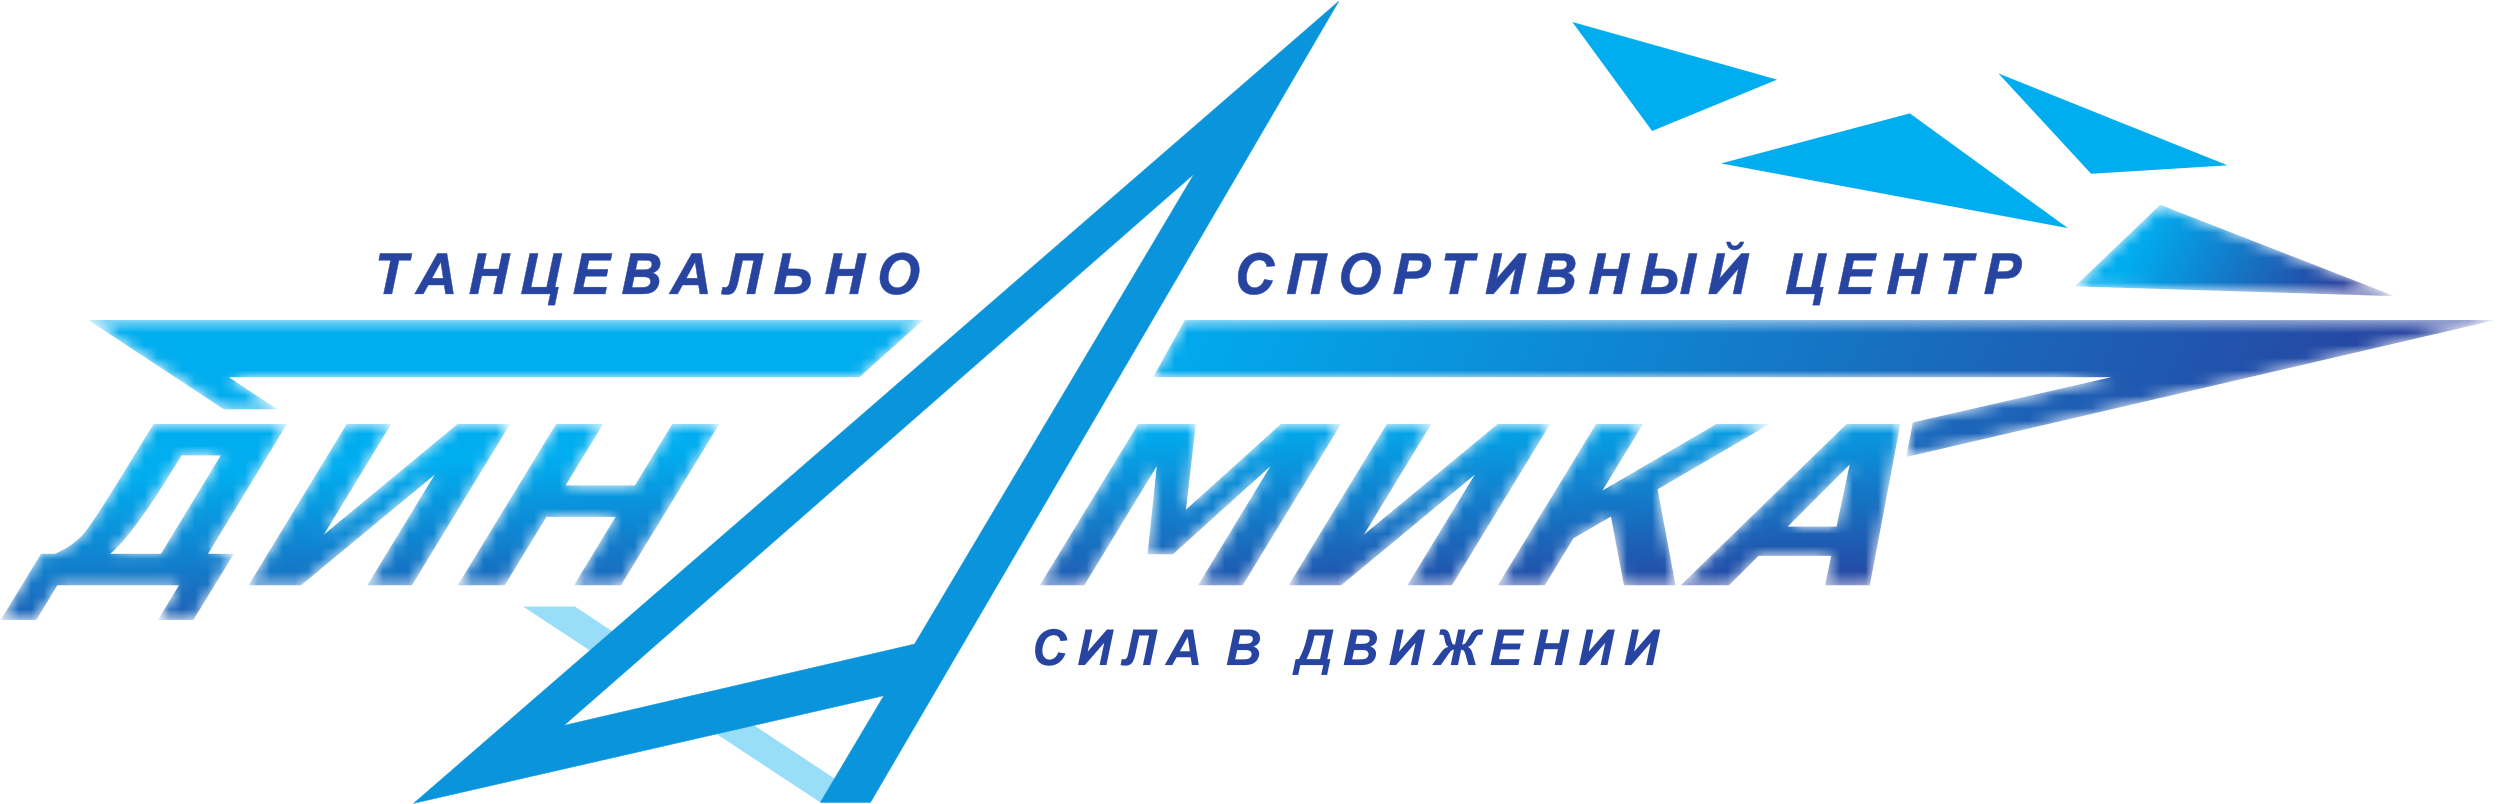 <?xml version="1.0" encoding="UTF-8"?> <svg xmlns="http://www.w3.org/2000/svg" width="199" height="64" viewBox="0 0 199 64" fill="none"><g clip-path="url(#clip0_179_925)"><path fill-rule="evenodd" clip-rule="evenodd" d="M45.76 48.28L51.418 52.029L49.661 53.567L41.639 48.28H45.76ZM56.108 55.138L69.287 63.872H65.297L53.102 55.835L56.108 55.138Z" fill="#99DEF9"></path><mask id="mask0_179_925" style="mask-type:luminance" maskUnits="userSpaceOnUse" x="7" y="25" width="192" height="12"><path d="M7.035 25.477H73.472L68.409 30.026H18.217L22.062 32.578H17.813L7.035 25.477ZM94.317 25.477H198.621L151.739 36.376L152.261 33.623L168.033 30.026H91.787L94.317 25.477Z" fill="white"></path></mask><g mask="url(#mask0_179_925)"><path d="M7.035 25.477H73.472L68.409 30.026H18.217L22.062 32.578H17.813L7.035 25.477ZM94.317 25.477H198.621L151.739 36.376L152.261 33.623L168.033 30.026H91.787L94.317 25.477Z" fill="url(#paint0_linear_179_925)"></path></g><path d="M84.23 51.925L84.816 52.014C84.702 52.331 84.53 52.573 84.301 52.741C84.073 52.909 83.804 52.993 83.497 52.993C83.151 52.993 82.881 52.889 82.687 52.679C82.492 52.47 82.394 52.167 82.394 51.77C82.394 51.447 82.46 51.153 82.59 50.885C82.721 50.617 82.902 50.412 83.134 50.27C83.365 50.129 83.617 50.057 83.889 50.057C84.196 50.057 84.443 50.14 84.632 50.304C84.822 50.469 84.932 50.692 84.966 50.976L84.408 51.03C84.377 50.865 84.318 50.746 84.23 50.671C84.142 50.597 84.026 50.56 83.879 50.56C83.719 50.56 83.57 50.608 83.43 50.707C83.291 50.805 83.18 50.959 83.097 51.168C83.014 51.376 82.972 51.584 82.972 51.793C82.972 52.02 83.026 52.196 83.134 52.32C83.242 52.444 83.378 52.506 83.538 52.506C83.689 52.506 83.826 52.457 83.951 52.359C84.076 52.261 84.169 52.116 84.23 51.925ZM86.409 50.109H86.95L86.582 51.865L88.115 50.109H88.658L88.072 52.941H87.524L87.896 51.166L86.353 52.941H85.815L86.409 50.109ZM90.209 50.109H92.152L91.559 52.941H90.977L91.471 50.583H90.692L90.377 52.082C90.339 52.26 90.289 52.421 90.226 52.564C90.163 52.708 90.082 52.814 89.982 52.883C89.882 52.95 89.749 52.985 89.584 52.985C89.473 52.985 89.343 52.97 89.195 52.941L89.297 52.459C89.4 52.474 89.46 52.482 89.48 52.482C89.64 52.482 89.747 52.343 89.8 52.064C89.803 52.048 89.805 52.033 89.809 52.016L90.209 50.109ZM94.78 52.316H93.656L93.313 52.941H92.709L94.308 50.109H94.967L95.424 52.941H94.872L94.78 52.316ZM94.71 51.842L94.541 50.702L93.916 51.842H94.71ZM97.647 52.941L98.241 50.109H99.21C99.42 50.109 99.567 50.115 99.652 50.128C99.791 50.148 99.909 50.186 100.006 50.244C100.103 50.302 100.176 50.379 100.227 50.476C100.277 50.572 100.302 50.68 100.302 50.796C100.302 50.954 100.258 51.09 100.171 51.205C100.083 51.321 99.948 51.408 99.765 51.467C99.909 51.507 100.023 51.578 100.105 51.681C100.186 51.783 100.227 51.899 100.227 52.027C100.227 52.197 100.178 52.359 100.082 52.511C99.985 52.664 99.851 52.774 99.681 52.841C99.511 52.908 99.278 52.941 98.983 52.941H97.647ZM98.583 51.252H99.029C99.229 51.252 99.373 51.238 99.46 51.21C99.549 51.181 99.614 51.135 99.658 51.071C99.702 51.007 99.724 50.938 99.724 50.865C99.724 50.793 99.704 50.734 99.662 50.688C99.621 50.641 99.562 50.611 99.485 50.595C99.443 50.587 99.34 50.583 99.177 50.583H98.723L98.583 51.252ZM98.324 52.486H98.888C99.124 52.486 99.282 52.471 99.363 52.441C99.444 52.41 99.508 52.361 99.557 52.291C99.605 52.222 99.629 52.148 99.629 52.071C99.629 51.977 99.594 51.9 99.524 51.838C99.455 51.777 99.339 51.746 99.176 51.746H98.479L98.324 52.486ZM104.169 50.109H106.147L105.653 52.467H105.901L105.637 53.725H105.169L105.333 52.941H103.503L103.339 53.725H102.866L103.13 52.467H103.387C103.716 51.919 103.977 51.133 104.169 50.109ZM105.472 50.583H104.637C104.465 51.35 104.251 51.978 103.996 52.467H105.078L105.472 50.583ZM106.954 52.941L107.547 50.109H108.516C108.727 50.109 108.874 50.115 108.958 50.128C109.097 50.148 109.215 50.186 109.312 50.244C109.409 50.302 109.482 50.379 109.533 50.476C109.583 50.572 109.608 50.68 109.608 50.796C109.608 50.954 109.565 51.09 109.477 51.205C109.389 51.321 109.254 51.408 109.072 51.467C109.216 51.507 109.329 51.578 109.411 51.681C109.492 51.783 109.533 51.899 109.533 52.027C109.533 52.197 109.485 52.359 109.388 52.511C109.291 52.664 109.158 52.774 108.988 52.841C108.818 52.908 108.585 52.941 108.29 52.941H106.954ZM107.889 51.252H108.335C108.535 51.252 108.679 51.238 108.767 51.21C108.855 51.181 108.921 51.135 108.965 51.071C109.009 51.007 109.031 50.938 109.031 50.865C109.031 50.793 109.01 50.734 108.969 50.688C108.927 50.641 108.868 50.611 108.792 50.595C108.749 50.587 108.646 50.583 108.483 50.583H108.029L107.889 51.252ZM107.631 52.486H108.194C108.431 52.486 108.589 52.471 108.669 52.441C108.75 52.41 108.814 52.361 108.863 52.291C108.911 52.222 108.936 52.148 108.936 52.071C108.936 51.977 108.901 51.9 108.831 51.838C108.762 51.777 108.646 51.746 108.483 51.746H107.786L107.631 52.486ZM111.185 50.109H111.727L111.359 51.865L112.892 50.109H113.435L112.849 52.941H112.301L112.673 51.166L111.129 52.941H110.592L111.185 50.109ZM116.07 50.109H116.646L116.395 51.307C116.489 51.307 116.567 51.274 116.628 51.206C116.689 51.139 116.799 50.969 116.958 50.697C117.053 50.531 117.13 50.413 117.191 50.341C117.252 50.27 117.336 50.21 117.444 50.163C117.552 50.117 117.688 50.093 117.852 50.093C117.92 50.093 117.992 50.098 118.068 50.109L117.971 50.534C117.91 50.527 117.863 50.524 117.829 50.524C117.715 50.524 117.633 50.548 117.585 50.597C117.536 50.646 117.461 50.767 117.362 50.961C117.207 51.264 117.034 51.443 116.843 51.495C117.01 51.556 117.133 51.727 117.211 52.006L117.475 52.941H116.883L116.664 52.137C116.616 51.958 116.564 51.842 116.507 51.789C116.451 51.737 116.385 51.711 116.31 51.711L116.052 52.941H115.477L115.735 51.711C115.671 51.712 115.612 51.731 115.557 51.768C115.5 51.805 115.45 51.856 115.403 51.921L115.291 52.075L115.26 52.116L114.685 52.941H113.991L114.716 51.915C114.883 51.678 115.075 51.538 115.289 51.495C115.213 51.456 115.152 51.391 115.105 51.298C115.059 51.206 115.018 51.056 114.985 50.848C114.962 50.701 114.935 50.611 114.904 50.576C114.871 50.541 114.807 50.524 114.71 50.524C114.679 50.524 114.629 50.527 114.561 50.534L114.649 50.105C114.712 50.094 114.773 50.089 114.831 50.089C114.972 50.089 115.079 50.113 115.152 50.159C115.225 50.206 115.284 50.276 115.33 50.365C115.375 50.456 115.419 50.593 115.463 50.775C115.523 51.023 115.57 51.174 115.604 51.228C115.638 51.282 115.696 51.309 115.779 51.309C115.788 51.309 115.801 51.309 115.819 51.307L116.07 50.109ZM118.648 52.941L119.242 50.109H121.338L121.24 50.583H119.724L119.585 51.224H121.054L120.955 51.699H119.481L119.314 52.467H120.959L120.86 52.941H118.648ZM124.011 51.675H122.912L122.647 52.941H122.065L122.658 50.109H123.24L123.011 51.2H124.111L124.339 50.109H124.921L124.328 52.941H123.746L124.011 51.675ZM126.289 50.109H126.83L126.462 51.865L127.995 50.109H128.538L127.952 52.941H127.404L127.776 51.166L126.232 52.941H125.695L126.289 50.109ZM129.907 50.109H130.449L130.081 51.865L131.614 50.109H132.156L131.571 52.941H131.023L131.395 51.166L129.851 52.941H129.314L129.907 50.109Z" fill="#2744A0"></path><path fill-rule="evenodd" clip-rule="evenodd" d="M44.895 57.739L72.794 51.267L95.054 13.838L44.895 57.739ZM70.35 55.377L32.918 63.947L37.342 60.112L106.571 0.092L69.289 63.872H65.298L70.35 55.377Z" fill="#0994DC"></path><path d="M44.895 57.739L72.794 51.267L95.054 13.838L44.895 57.739ZM70.35 55.377L32.918 63.947L37.342 60.112L106.571 0.092L69.289 63.872H65.298L70.35 55.377Z" stroke="#0994DC" stroke-width="0.034" stroke-miterlimit="22.926" stroke-linejoin="round"></path><path d="M100.643 22.242L101.309 22.344C101.179 22.704 100.983 22.98 100.723 23.17C100.464 23.361 100.159 23.456 99.81 23.456C99.417 23.456 99.11 23.338 98.889 23.101C98.668 22.863 98.557 22.518 98.557 22.066C98.557 21.7 98.631 21.365 98.779 21.06C98.928 20.756 99.133 20.523 99.397 20.362C99.66 20.201 99.946 20.12 100.256 20.12C100.604 20.12 100.885 20.214 101.1 20.4C101.315 20.587 101.441 20.842 101.48 21.165L100.845 21.226C100.81 21.038 100.743 20.902 100.643 20.818C100.543 20.733 100.411 20.691 100.244 20.691C100.062 20.691 99.892 20.747 99.734 20.858C99.576 20.97 99.45 21.144 99.356 21.382C99.26 21.619 99.213 21.856 99.213 22.093C99.213 22.351 99.275 22.551 99.397 22.692C99.52 22.833 99.674 22.903 99.857 22.903C100.028 22.903 100.184 22.848 100.325 22.736C100.468 22.625 100.574 22.46 100.643 22.242ZM103.12 20.178H105.678L105.004 23.398H104.343L104.904 20.718H103.667L103.107 23.398H102.445L103.12 20.178ZM106.76 22.134C106.76 21.944 106.789 21.743 106.846 21.532C106.921 21.249 107.035 21.004 107.188 20.795C107.341 20.587 107.534 20.423 107.766 20.301C107.999 20.181 108.264 20.12 108.561 20.12C108.96 20.12 109.282 20.244 109.527 20.492C109.772 20.74 109.895 21.068 109.895 21.477C109.895 21.817 109.815 22.146 109.656 22.464C109.496 22.783 109.279 23.028 109.005 23.199C108.732 23.371 108.422 23.456 108.076 23.456C107.776 23.456 107.524 23.388 107.32 23.252C107.117 23.116 106.973 22.947 106.888 22.745C106.803 22.544 106.76 22.34 106.76 22.134ZM107.417 22.122C107.417 22.344 107.484 22.529 107.619 22.678C107.753 22.828 107.93 22.903 108.15 22.903C108.328 22.903 108.5 22.844 108.664 22.727C108.829 22.608 108.965 22.429 109.072 22.189C109.18 21.949 109.234 21.715 109.234 21.488C109.234 21.233 109.165 21.034 109.03 20.89C108.893 20.745 108.72 20.673 108.51 20.673C108.187 20.673 107.924 20.824 107.72 21.127C107.518 21.429 107.417 21.761 107.417 22.122ZM111.592 23.398H110.931L111.605 20.178H112.911C113.145 20.178 113.328 20.206 113.463 20.261C113.599 20.316 113.706 20.406 113.785 20.533C113.863 20.659 113.903 20.811 113.903 20.986C113.903 21.149 113.871 21.307 113.808 21.461C113.746 21.615 113.668 21.738 113.577 21.83C113.485 21.922 113.387 21.992 113.282 22.04C113.177 22.087 113.035 22.123 112.856 22.149C112.752 22.163 112.558 22.171 112.273 22.171H111.849L111.592 23.398ZM111.962 21.631H112.166C112.515 21.631 112.748 21.609 112.865 21.566C112.982 21.522 113.074 21.452 113.141 21.357C113.208 21.261 113.242 21.155 113.242 21.04C113.242 20.963 113.225 20.9 113.19 20.851C113.156 20.801 113.108 20.765 113.046 20.743C112.983 20.72 112.845 20.709 112.63 20.709H112.155L111.962 21.631ZM116.038 23.398H115.376L115.938 20.718H114.993L115.101 20.178H117.637L117.529 20.718H116.6L116.038 23.398ZM118.942 20.178H119.558L119.14 22.175L120.882 20.178H121.499L120.833 23.398H120.211L120.633 21.38L118.879 23.398H118.268L118.942 20.178ZM122.372 23.398L123.047 20.178H124.148C124.387 20.178 124.554 20.186 124.65 20.2C124.809 20.223 124.943 20.266 125.053 20.332C125.163 20.398 125.246 20.486 125.304 20.596C125.361 20.705 125.389 20.828 125.389 20.96C125.389 21.139 125.34 21.294 125.24 21.425C125.141 21.556 124.987 21.655 124.779 21.722C124.944 21.768 125.072 21.849 125.165 21.965C125.258 22.081 125.304 22.213 125.304 22.359C125.304 22.553 125.249 22.736 125.139 22.909C125.029 23.083 124.877 23.208 124.684 23.284C124.491 23.36 124.226 23.398 123.89 23.398H122.372ZM123.436 21.478H123.942C124.17 21.478 124.333 21.462 124.433 21.43C124.533 21.398 124.608 21.345 124.658 21.272C124.708 21.199 124.733 21.121 124.733 21.038C124.733 20.956 124.71 20.889 124.662 20.836C124.615 20.784 124.549 20.749 124.462 20.732C124.413 20.723 124.296 20.718 124.111 20.718H123.594L123.436 21.478ZM123.142 22.881H123.782C124.051 22.881 124.231 22.864 124.322 22.829C124.414 22.795 124.487 22.739 124.543 22.659C124.597 22.58 124.625 22.497 124.625 22.409C124.625 22.302 124.585 22.214 124.506 22.144C124.427 22.075 124.295 22.04 124.11 22.04H123.318L123.142 22.881ZM128.72 21.959H127.471L127.17 23.398H126.508L127.182 20.178H127.843L127.583 21.419H128.833L129.093 20.178H129.754L129.081 23.398H128.419L128.72 21.959ZM134.434 20.178H135.091L134.421 23.398H133.76L134.434 20.178ZM131.3 20.178H131.952L131.7 21.401H132.225C132.568 21.401 132.826 21.432 132.998 21.493C133.171 21.554 133.299 21.655 133.383 21.799C133.466 21.943 133.508 22.116 133.508 22.32C133.508 22.651 133.393 22.913 133.163 23.107C132.934 23.301 132.613 23.398 132.201 23.398H130.625L131.3 20.178ZM131.397 22.872H132.059C132.397 22.872 132.614 22.818 132.709 22.709C132.804 22.601 132.851 22.485 132.851 22.364C132.851 22.263 132.824 22.178 132.769 22.107C132.714 22.036 132.641 21.989 132.551 21.967C132.461 21.943 132.317 21.932 132.12 21.932H131.591L131.397 22.872ZM136.685 20.178H137.3L136.882 22.175L138.624 20.178H139.241L138.576 23.398H137.953L138.376 21.38L136.621 23.398H136.01L136.685 20.178ZM137.436 19.261H137.737C137.771 19.38 137.816 19.463 137.872 19.51C137.928 19.557 137.999 19.58 138.086 19.58C138.26 19.58 138.405 19.474 138.519 19.261H138.807C138.747 19.463 138.651 19.621 138.517 19.733C138.382 19.844 138.233 19.899 138.068 19.899C137.898 19.899 137.757 19.846 137.646 19.74C137.535 19.634 137.465 19.474 137.436 19.261Z" fill="#2744A0"></path><path d="M100.643 22.242L101.309 22.344C101.179 22.704 100.983 22.98 100.723 23.17C100.464 23.361 100.159 23.456 99.81 23.456C99.417 23.456 99.11 23.338 98.889 23.101C98.668 22.863 98.557 22.518 98.557 22.066C98.557 21.7 98.631 21.365 98.779 21.06C98.928 20.756 99.133 20.523 99.397 20.362C99.66 20.201 99.946 20.12 100.256 20.12C100.604 20.12 100.885 20.214 101.1 20.4C101.315 20.587 101.441 20.842 101.48 21.165L100.845 21.226C100.81 21.038 100.743 20.902 100.643 20.818C100.543 20.733 100.411 20.691 100.244 20.691C100.062 20.691 99.892 20.747 99.734 20.858C99.576 20.97 99.45 21.144 99.356 21.382C99.26 21.619 99.213 21.856 99.213 22.093C99.213 22.351 99.275 22.551 99.397 22.692C99.52 22.833 99.674 22.903 99.857 22.903C100.028 22.903 100.184 22.848 100.325 22.736C100.468 22.625 100.574 22.46 100.643 22.242ZM103.12 20.178H105.678L105.004 23.398H104.343L104.904 20.718H103.667L103.107 23.398H102.445L103.12 20.178ZM106.76 22.134C106.76 21.944 106.789 21.743 106.846 21.532C106.921 21.249 107.035 21.004 107.188 20.795C107.341 20.587 107.534 20.423 107.766 20.301C107.999 20.181 108.264 20.12 108.561 20.12C108.96 20.12 109.282 20.244 109.527 20.492C109.772 20.74 109.895 21.068 109.895 21.477C109.895 21.817 109.815 22.146 109.656 22.464C109.496 22.783 109.279 23.028 109.005 23.199C108.732 23.371 108.422 23.456 108.076 23.456C107.776 23.456 107.524 23.388 107.32 23.252C107.117 23.116 106.973 22.947 106.888 22.745C106.803 22.544 106.76 22.34 106.76 22.134ZM107.417 22.122C107.417 22.344 107.484 22.529 107.619 22.678C107.753 22.828 107.93 22.903 108.15 22.903C108.328 22.903 108.5 22.844 108.664 22.727C108.829 22.608 108.965 22.429 109.072 22.189C109.18 21.949 109.234 21.715 109.234 21.488C109.234 21.233 109.165 21.034 109.03 20.89C108.893 20.745 108.72 20.673 108.51 20.673C108.187 20.673 107.924 20.824 107.72 21.127C107.518 21.429 107.417 21.761 107.417 22.122ZM111.592 23.398H110.931L111.605 20.178H112.911C113.145 20.178 113.328 20.206 113.463 20.261C113.599 20.316 113.706 20.406 113.785 20.533C113.863 20.659 113.903 20.811 113.903 20.986C113.903 21.149 113.871 21.307 113.808 21.461C113.746 21.615 113.668 21.738 113.577 21.83C113.485 21.922 113.387 21.992 113.282 22.04C113.177 22.087 113.035 22.123 112.856 22.149C112.752 22.163 112.558 22.171 112.273 22.171H111.849L111.592 23.398ZM111.962 21.631H112.166C112.515 21.631 112.748 21.609 112.865 21.566C112.982 21.522 113.074 21.452 113.141 21.357C113.208 21.261 113.242 21.155 113.242 21.04C113.242 20.963 113.225 20.9 113.19 20.851C113.156 20.801 113.108 20.765 113.046 20.743C112.983 20.72 112.845 20.709 112.63 20.709H112.155L111.962 21.631ZM116.038 23.398H115.376L115.938 20.718H114.993L115.101 20.178H117.637L117.529 20.718H116.6L116.038 23.398ZM118.942 20.178H119.558L119.14 22.175L120.882 20.178H121.499L120.833 23.398H120.211L120.633 21.38L118.879 23.398H118.268L118.942 20.178ZM122.372 23.398L123.047 20.178H124.148C124.387 20.178 124.554 20.186 124.65 20.2C124.809 20.223 124.943 20.266 125.053 20.332C125.163 20.398 125.246 20.486 125.304 20.596C125.361 20.705 125.389 20.828 125.389 20.96C125.389 21.139 125.34 21.294 125.24 21.425C125.141 21.556 124.987 21.655 124.779 21.722C124.944 21.768 125.072 21.849 125.165 21.965C125.258 22.081 125.304 22.213 125.304 22.359C125.304 22.553 125.249 22.736 125.139 22.909C125.029 23.083 124.877 23.208 124.684 23.284C124.491 23.36 124.226 23.398 123.89 23.398H122.372ZM123.436 21.478H123.942C124.17 21.478 124.333 21.462 124.433 21.43C124.533 21.398 124.608 21.345 124.658 21.272C124.708 21.199 124.733 21.121 124.733 21.038C124.733 20.956 124.71 20.889 124.662 20.836C124.615 20.784 124.549 20.749 124.462 20.732C124.413 20.723 124.296 20.718 124.111 20.718H123.594L123.436 21.478ZM123.142 22.881H123.782C124.051 22.881 124.231 22.864 124.322 22.829C124.414 22.795 124.487 22.739 124.543 22.659C124.597 22.58 124.625 22.497 124.625 22.409C124.625 22.302 124.585 22.214 124.506 22.144C124.427 22.075 124.295 22.04 124.11 22.04H123.318L123.142 22.881ZM128.72 21.959H127.471L127.17 23.398H126.508L127.182 20.178H127.843L127.583 21.419H128.833L129.093 20.178H129.754L129.081 23.398H128.419L128.72 21.959ZM134.434 20.178H135.091L134.421 23.398H133.76L134.434 20.178ZM131.3 20.178H131.952L131.7 21.401H132.225C132.568 21.401 132.826 21.432 132.998 21.493C133.171 21.554 133.299 21.655 133.383 21.799C133.466 21.943 133.508 22.116 133.508 22.32C133.508 22.651 133.393 22.913 133.163 23.107C132.934 23.301 132.613 23.398 132.201 23.398H130.625L131.3 20.178ZM131.397 22.872H132.059C132.397 22.872 132.614 22.818 132.709 22.709C132.804 22.601 132.851 22.485 132.851 22.364C132.851 22.263 132.824 22.178 132.769 22.107C132.714 22.036 132.641 21.989 132.551 21.967C132.461 21.943 132.317 21.932 132.12 21.932H131.591L131.397 22.872ZM136.685 20.178H137.3L136.882 22.175L138.624 20.178H139.241L138.576 23.398H137.953L138.376 21.38L136.621 23.398H136.01L136.685 20.178ZM137.436 19.261H137.737C137.771 19.38 137.816 19.463 137.872 19.51C137.928 19.557 137.999 19.58 138.086 19.58C138.26 19.58 138.405 19.474 138.519 19.261H138.807C138.747 19.463 138.651 19.621 138.517 19.733C138.382 19.844 138.233 19.899 138.068 19.899C137.898 19.899 137.757 19.846 137.646 19.74C137.535 19.634 137.465 19.474 137.436 19.261Z" stroke="#2744A0" stroke-width="0.034" stroke-miterlimit="22.926"></path><path d="M31.196 23.398H30.534L31.096 20.718H30.151L30.259 20.178H32.795L32.687 20.718H31.758L31.196 23.398ZM35.362 22.687H34.085L33.695 23.398H33.008L34.826 20.178H35.575L36.095 23.398H35.467L35.362 22.687ZM35.282 22.148L35.091 20.853L34.381 22.148H35.282ZM39.593 21.959H38.344L38.043 23.398H37.381L38.055 20.178H38.717L38.456 21.419H39.706L39.967 20.178H40.628L39.954 23.398H39.292L39.593 21.959ZM42.173 20.178H42.828L42.267 22.858H43.514L44.075 20.178H44.736L44.175 22.858H44.459L44.159 24.288H43.623L43.81 23.398H41.498L42.173 20.178ZM45.66 23.398L46.335 20.178H48.718L48.606 20.718H46.883L46.725 21.446H48.394L48.282 21.986H46.607L46.417 22.858H48.286L48.174 23.398H45.66ZM49.534 23.398L50.209 20.178H51.311C51.55 20.178 51.717 20.186 51.813 20.2C51.971 20.222 52.105 20.266 52.215 20.332C52.325 20.398 52.409 20.485 52.466 20.596C52.523 20.705 52.552 20.827 52.552 20.96C52.552 21.139 52.502 21.293 52.403 21.424C52.303 21.556 52.149 21.655 51.942 21.722C52.106 21.768 52.235 21.849 52.328 21.965C52.42 22.081 52.466 22.213 52.466 22.359C52.466 22.552 52.411 22.736 52.301 22.909C52.191 23.083 52.04 23.207 51.846 23.284C51.653 23.36 51.389 23.398 51.053 23.398H49.534ZM50.598 21.478H51.105C51.332 21.478 51.496 21.462 51.595 21.43C51.696 21.397 51.77 21.345 51.82 21.271C51.87 21.199 51.895 21.121 51.895 21.038C51.895 20.956 51.872 20.889 51.825 20.836C51.778 20.784 51.711 20.748 51.624 20.731C51.575 20.722 51.458 20.718 51.273 20.718H50.757L50.598 21.478ZM50.304 22.881H50.944C51.213 22.881 51.393 22.863 51.484 22.829C51.577 22.794 51.649 22.738 51.705 22.659C51.76 22.58 51.787 22.496 51.787 22.408C51.787 22.302 51.748 22.214 51.668 22.144C51.589 22.074 51.458 22.04 51.272 22.04H50.48L50.304 22.881ZM55.606 22.687H54.329L53.939 23.398H53.253L55.07 20.178H55.819L56.339 23.398H55.711L55.606 22.687ZM55.526 22.148L55.335 20.853L54.625 22.148H55.526ZM58.561 20.178H60.769L60.095 23.398H59.433L59.995 20.718H59.11L58.752 22.421C58.709 22.624 58.651 22.806 58.58 22.969C58.509 23.132 58.416 23.253 58.303 23.331C58.189 23.408 58.038 23.447 57.85 23.447C57.724 23.447 57.576 23.431 57.408 23.398L57.525 22.85C57.641 22.867 57.71 22.876 57.731 22.876C57.914 22.876 58.035 22.718 58.096 22.401C58.099 22.383 58.102 22.365 58.106 22.346L58.561 20.178ZM62.314 20.178H62.966L62.714 21.401H63.24C63.584 21.401 63.842 21.432 64.015 21.493C64.189 21.553 64.317 21.655 64.401 21.798C64.484 21.942 64.526 22.115 64.526 22.319C64.526 22.649 64.412 22.911 64.184 23.105C63.955 23.3 63.633 23.398 63.217 23.398H61.639L62.314 20.178ZM62.411 22.872H63.075C63.415 22.872 63.632 22.818 63.727 22.709C63.822 22.6 63.87 22.485 63.87 22.363C63.87 22.263 63.842 22.178 63.787 22.106C63.732 22.036 63.659 21.989 63.568 21.966C63.478 21.943 63.334 21.932 63.136 21.932H62.605L62.411 22.872ZM67.924 21.959H66.674L66.373 23.398H65.711L66.386 20.178H67.047L66.787 21.419H68.037L68.297 20.178H68.958L68.284 23.398H67.622L67.924 21.959ZM70.04 22.134C70.04 21.944 70.069 21.743 70.126 21.532C70.201 21.248 70.314 21.003 70.467 20.795C70.62 20.587 70.814 20.422 71.046 20.301C71.279 20.18 71.543 20.119 71.841 20.119C72.24 20.119 72.561 20.243 72.806 20.491C73.051 20.739 73.174 21.068 73.174 21.477C73.174 21.817 73.095 22.146 72.935 22.464C72.776 22.782 72.558 23.027 72.285 23.199C72.011 23.371 71.702 23.456 71.356 23.456C71.056 23.456 70.804 23.388 70.6 23.252C70.397 23.115 70.252 22.947 70.168 22.745C70.083 22.543 70.04 22.34 70.04 22.134ZM70.697 22.122C70.697 22.343 70.764 22.529 70.898 22.678C71.033 22.828 71.21 22.903 71.43 22.903C71.608 22.903 71.78 22.844 71.944 22.726C72.109 22.608 72.244 22.429 72.352 22.189C72.459 21.948 72.513 21.715 72.513 21.487C72.513 21.233 72.445 21.034 72.309 20.889C72.173 20.745 72 20.673 71.789 20.673C71.466 20.673 71.203 20.824 71 21.126C70.798 21.429 70.697 21.76 70.697 22.122Z" fill="#2744A0"></path><path d="M31.196 23.398H30.534L31.096 20.718H30.151L30.259 20.178H32.795L32.687 20.718H31.758L31.196 23.398ZM35.362 22.687H34.085L33.695 23.398H33.008L34.826 20.178H35.575L36.095 23.398H35.467L35.362 22.687ZM35.282 22.148L35.091 20.853L34.381 22.148H35.282ZM39.593 21.959H38.344L38.043 23.398H37.381L38.055 20.178H38.717L38.456 21.419H39.706L39.967 20.178H40.628L39.954 23.398H39.292L39.593 21.959ZM42.173 20.178H42.828L42.267 22.858H43.514L44.075 20.178H44.736L44.175 22.858H44.459L44.159 24.288H43.623L43.81 23.398H41.498L42.173 20.178ZM45.66 23.398L46.335 20.178H48.718L48.606 20.718H46.883L46.725 21.446H48.394L48.282 21.986H46.607L46.417 22.858H48.286L48.174 23.398H45.66ZM49.534 23.398L50.209 20.178H51.311C51.55 20.178 51.717 20.186 51.813 20.2C51.971 20.222 52.105 20.266 52.215 20.332C52.325 20.398 52.409 20.485 52.466 20.596C52.523 20.705 52.552 20.827 52.552 20.96C52.552 21.139 52.502 21.293 52.403 21.424C52.303 21.556 52.149 21.655 51.942 21.722C52.106 21.768 52.235 21.849 52.328 21.965C52.42 22.081 52.466 22.213 52.466 22.359C52.466 22.552 52.411 22.736 52.301 22.909C52.191 23.083 52.04 23.207 51.846 23.284C51.653 23.36 51.389 23.398 51.053 23.398H49.534ZM50.598 21.478H51.105C51.332 21.478 51.496 21.462 51.595 21.43C51.696 21.397 51.77 21.345 51.82 21.271C51.87 21.199 51.895 21.121 51.895 21.038C51.895 20.956 51.872 20.889 51.825 20.836C51.778 20.784 51.711 20.748 51.624 20.731C51.575 20.722 51.458 20.718 51.273 20.718H50.757L50.598 21.478ZM50.304 22.881H50.944C51.213 22.881 51.393 22.863 51.484 22.829C51.577 22.794 51.649 22.738 51.705 22.659C51.76 22.58 51.787 22.496 51.787 22.408C51.787 22.302 51.748 22.214 51.668 22.144C51.589 22.074 51.458 22.04 51.272 22.04H50.48L50.304 22.881ZM55.606 22.687H54.329L53.939 23.398H53.253L55.07 20.178H55.819L56.339 23.398H55.711L55.606 22.687ZM55.526 22.148L55.335 20.853L54.625 22.148H55.526ZM58.561 20.178H60.769L60.095 23.398H59.433L59.995 20.718H59.11L58.752 22.421C58.709 22.624 58.651 22.806 58.58 22.969C58.509 23.132 58.416 23.253 58.303 23.331C58.189 23.408 58.038 23.447 57.85 23.447C57.724 23.447 57.576 23.431 57.408 23.398L57.525 22.85C57.641 22.867 57.71 22.876 57.731 22.876C57.914 22.876 58.035 22.718 58.096 22.401C58.099 22.383 58.102 22.365 58.106 22.346L58.561 20.178ZM62.314 20.178H62.966L62.714 21.401H63.24C63.584 21.401 63.842 21.432 64.015 21.493C64.189 21.553 64.317 21.655 64.401 21.798C64.484 21.942 64.526 22.115 64.526 22.319C64.526 22.649 64.412 22.911 64.184 23.105C63.955 23.3 63.633 23.398 63.217 23.398H61.639L62.314 20.178ZM62.411 22.872H63.075C63.415 22.872 63.632 22.818 63.727 22.709C63.822 22.6 63.87 22.485 63.87 22.363C63.87 22.263 63.842 22.178 63.787 22.106C63.732 22.036 63.659 21.989 63.568 21.966C63.478 21.943 63.334 21.932 63.136 21.932H62.605L62.411 22.872ZM67.924 21.959H66.674L66.373 23.398H65.711L66.386 20.178H67.047L66.787 21.419H68.037L68.297 20.178H68.958L68.284 23.398H67.622L67.924 21.959ZM70.04 22.134C70.04 21.944 70.069 21.743 70.126 21.532C70.201 21.248 70.314 21.003 70.467 20.795C70.62 20.587 70.814 20.422 71.046 20.301C71.279 20.18 71.543 20.119 71.841 20.119C72.24 20.119 72.561 20.243 72.806 20.491C73.051 20.739 73.174 21.068 73.174 21.477C73.174 21.817 73.095 22.146 72.935 22.464C72.776 22.782 72.558 23.027 72.285 23.199C72.011 23.371 71.702 23.456 71.356 23.456C71.056 23.456 70.804 23.388 70.6 23.252C70.397 23.115 70.252 22.947 70.168 22.745C70.083 22.543 70.04 22.34 70.04 22.134ZM70.697 22.122C70.697 22.343 70.764 22.529 70.898 22.678C71.033 22.828 71.21 22.903 71.43 22.903C71.608 22.903 71.78 22.844 71.944 22.726C72.109 22.608 72.244 22.429 72.352 22.189C72.459 21.948 72.513 21.715 72.513 21.487C72.513 21.233 72.445 21.034 72.309 20.889C72.173 20.745 72 20.673 71.789 20.673C71.466 20.673 71.203 20.824 71 21.126C70.798 21.429 70.697 21.76 70.697 22.122Z" stroke="#2744A0" stroke-width="0.034" stroke-miterlimit="22.926"></path><path d="M142.846 20.178H143.501L142.94 22.858H144.187L144.749 20.178H145.41L144.848 22.858H145.132L144.832 24.288H144.297L144.483 23.398H142.172L142.846 20.178ZM146.334 23.398L147.008 20.178H149.391L149.279 20.718H147.556L147.398 21.446H149.068L148.955 21.986H147.28L147.09 22.858H148.96L148.847 23.398H146.334ZM152.429 21.959H151.18L150.879 23.398H150.217L150.891 20.178H151.552L151.292 21.419H152.542L152.802 20.178H153.464L152.79 23.398H152.128L152.429 21.959ZM155.74 23.398H155.078L155.639 20.718H154.694L154.802 20.178H157.338L157.23 20.718H156.301L155.74 23.398ZM158.627 23.398H157.965L158.639 20.178H159.947C160.178 20.178 160.363 20.206 160.498 20.261C160.633 20.315 160.741 20.406 160.818 20.533C160.898 20.659 160.938 20.811 160.938 20.986C160.938 21.149 160.906 21.307 160.842 21.46C160.78 21.615 160.703 21.738 160.612 21.83C160.52 21.922 160.421 21.992 160.317 22.04C160.212 22.087 160.069 22.123 159.891 22.148C159.786 22.163 159.592 22.17 159.307 22.17H158.884L158.627 23.398ZM158.997 21.631H159.2C159.55 21.631 159.783 21.609 159.899 21.565C160.016 21.522 160.109 21.452 160.175 21.356C160.242 21.26 160.277 21.155 160.277 21.04C160.277 20.963 160.259 20.9 160.224 20.85C160.19 20.801 160.142 20.765 160.08 20.742C160.018 20.72 159.878 20.709 159.664 20.709H159.189L158.997 21.631Z" fill="#2744A0"></path><path d="M142.846 20.178H143.501L142.94 22.858H144.187L144.749 20.178H145.41L144.848 22.858H145.132L144.832 24.288H144.297L144.483 23.398H142.172L142.846 20.178ZM146.334 23.398L147.008 20.178H149.391L149.279 20.718H147.556L147.398 21.446H149.068L148.955 21.986H147.28L147.09 22.858H148.96L148.847 23.398H146.334ZM152.429 21.959H151.18L150.879 23.398H150.217L150.891 20.178H151.552L151.292 21.419H152.542L152.802 20.178H153.464L152.79 23.398H152.128L152.429 21.959ZM155.74 23.398H155.078L155.639 20.718H154.694L154.802 20.178H157.338L157.23 20.718H156.301L155.74 23.398ZM158.627 23.398H157.965L158.639 20.178H159.947C160.178 20.178 160.363 20.206 160.498 20.261C160.633 20.315 160.741 20.406 160.818 20.533C160.898 20.659 160.938 20.811 160.938 20.986C160.938 21.149 160.906 21.307 160.842 21.46C160.78 21.615 160.703 21.738 160.612 21.83C160.52 21.922 160.421 21.992 160.317 22.04C160.212 22.087 160.069 22.123 159.891 22.148C159.786 22.163 159.592 22.17 159.307 22.17H158.884L158.627 23.398ZM158.997 21.631H159.2C159.55 21.631 159.783 21.609 159.899 21.565C160.016 21.522 160.109 21.452 160.175 21.356C160.242 21.26 160.277 21.155 160.277 21.04C160.277 20.963 160.259 20.9 160.224 20.85C160.19 20.801 160.142 20.765 160.08 20.742C160.018 20.72 159.878 20.709 159.664 20.709H159.189L158.997 21.631Z" stroke="#2744A0" stroke-width="0.034" stroke-miterlimit="22.926"></path><path fill-rule="evenodd" clip-rule="evenodd" d="M166.451 13.832L177.304 13.159L159.072 5.845L166.451 13.832Z" fill="#00ADEF"></path><mask id="mask1_179_925" style="mask-type:luminance" maskUnits="userSpaceOnUse" x="165" y="16" width="26" height="8"><path d="M190.612 23.576L165.164 22.795L171.95 16.304L190.612 23.576Z" fill="white"></path></mask><g mask="url(#mask1_179_925)"><path d="M190.612 23.576L165.164 22.795L171.95 16.304L190.612 23.576Z" fill="url(#paint1_linear_179_925)"></path></g><path fill-rule="evenodd" clip-rule="evenodd" d="M152.02 9.026L158.311 13.593L164.602 18.159L150.797 15.584L136.992 13.008L144.506 11.017L152.02 9.026Z" fill="#00ADEF"></path><path fill-rule="evenodd" clip-rule="evenodd" d="M131.506 10.426L136.477 8.382L141.447 6.337L133.303 4.044L125.158 1.751L128.332 6.089L131.506 10.426Z" fill="#00ADEF"></path><mask id="mask2_179_925" style="mask-type:luminance" maskUnits="userSpaceOnUse" x="0" y="33" width="152" height="17"><path d="M8.772 44.083H12.812L17.576 36.248H14.447L13.969 37.032C11.733 40.701 10.003 43.053 8.772 44.083ZM12.225 33.747H22.841L16.557 44.083H18.61L15.392 49.346H12.576L14.244 46.587H4.568L2.889 49.346H0.059L3.265 44.083H4.356C5.272 43.69 6.001 43.199 6.545 42.618C7.088 42.037 8.485 39.888 10.739 36.172L12.225 33.747ZM40.603 33.747L32.788 46.587H29.235L34.606 37.78L23.964 46.587H19.784L27.603 33.747H31.145L25.781 42.553L36.423 33.747H40.603ZM44.267 33.747H48.005L45.02 38.64H50.538L53.512 33.747H57.257L49.431 46.587H45.693L48.999 41.144H43.492L40.175 46.587H36.437L44.267 33.747ZM90.6 33.747H95.189L94.403 40.566L101.961 33.747H106.745L98.915 46.587H95.362L101.127 37.108L93.367 44.118H91.347L92.078 37.108L86.313 46.587H82.77L90.6 33.747ZM123.395 33.747L115.579 46.587H112.026L117.397 37.78L106.755 46.587H102.575L110.394 33.747H113.936L108.572 42.553L119.215 33.747H123.395ZM119.229 46.587L127.048 33.747H130.785L127.554 39.045L136.635 33.747H140.87L131.945 38.949L133.376 46.587H129.262L128.229 41.118L125.242 42.853L122.966 46.587H119.229ZM145.765 44.247H139.977L137.629 46.587H133.785L146.992 33.747H151.268L148.838 46.587H145.278L145.765 44.247ZM142.3 41.916H146.185L147.237 36.973L142.3 41.916Z" fill="white"></path></mask><g mask="url(#mask2_179_925)"><path d="M8.772 44.083H12.812L17.576 36.248H14.447L13.969 37.032C11.733 40.701 10.003 43.053 8.772 44.083ZM12.225 33.747H22.841L16.557 44.083H18.61L15.392 49.346H12.576L14.244 46.587H4.568L2.889 49.346H0.059L3.265 44.083H4.356C5.272 43.69 6.001 43.199 6.545 42.618C7.088 42.037 8.485 39.888 10.739 36.172L12.225 33.747ZM40.603 33.747L32.788 46.587H29.235L34.606 37.78L23.964 46.587H19.784L27.603 33.747H31.145L25.781 42.553L36.423 33.747H40.603ZM44.267 33.747H48.005L45.02 38.64H50.538L53.512 33.747H57.257L49.431 46.587H45.693L48.999 41.144H43.492L40.175 46.587H36.437L44.267 33.747ZM90.6 33.747H95.189L94.403 40.566L101.961 33.747H106.745L98.915 46.587H95.362L101.127 37.108L93.367 44.118H91.347L92.078 37.108L86.313 46.587H82.77L90.6 33.747ZM123.395 33.747L115.579 46.587H112.026L117.397 37.78L106.755 46.587H102.575L110.394 33.747H113.936L108.572 42.553L119.215 33.747H123.395ZM119.229 46.587L127.048 33.747H130.785L127.554 39.045L136.635 33.747H140.87L131.945 38.949L133.376 46.587H129.262L128.229 41.118L125.242 42.853L122.966 46.587H119.229ZM145.765 44.247H139.977L137.629 46.587H133.785L146.992 33.747H151.268L148.838 46.587H145.278L145.765 44.247ZM142.3 41.916H146.185L147.237 36.973L142.3 41.916Z" fill="url(#paint2_linear_179_925)"></path></g></g><defs><linearGradient id="paint0_linear_179_925" x1="92.196" y1="24.052" x2="184.499" y2="65.513" gradientUnits="userSpaceOnUse"><stop stop-color="#00ADEF"></stop><stop offset="1" stop-color="#2B3A99"></stop></linearGradient><linearGradient id="paint1_linear_179_925" x1="169.928" y1="19.457" x2="185.218" y2="27.066" gradientUnits="userSpaceOnUse"><stop stop-color="#00ADEF"></stop><stop offset="1" stop-color="#2B3A99"></stop></linearGradient><linearGradient id="paint2_linear_179_925" x1="69.766" y1="35.176" x2="70.597" y2="51.894" gradientUnits="userSpaceOnUse"><stop stop-color="#00ADEF"></stop><stop offset="1" stop-color="#2B3A99"></stop></linearGradient><clipPath id="clip0_179_925"><rect width="198.67" height="64" fill="white"></rect></clipPath></defs></svg> 